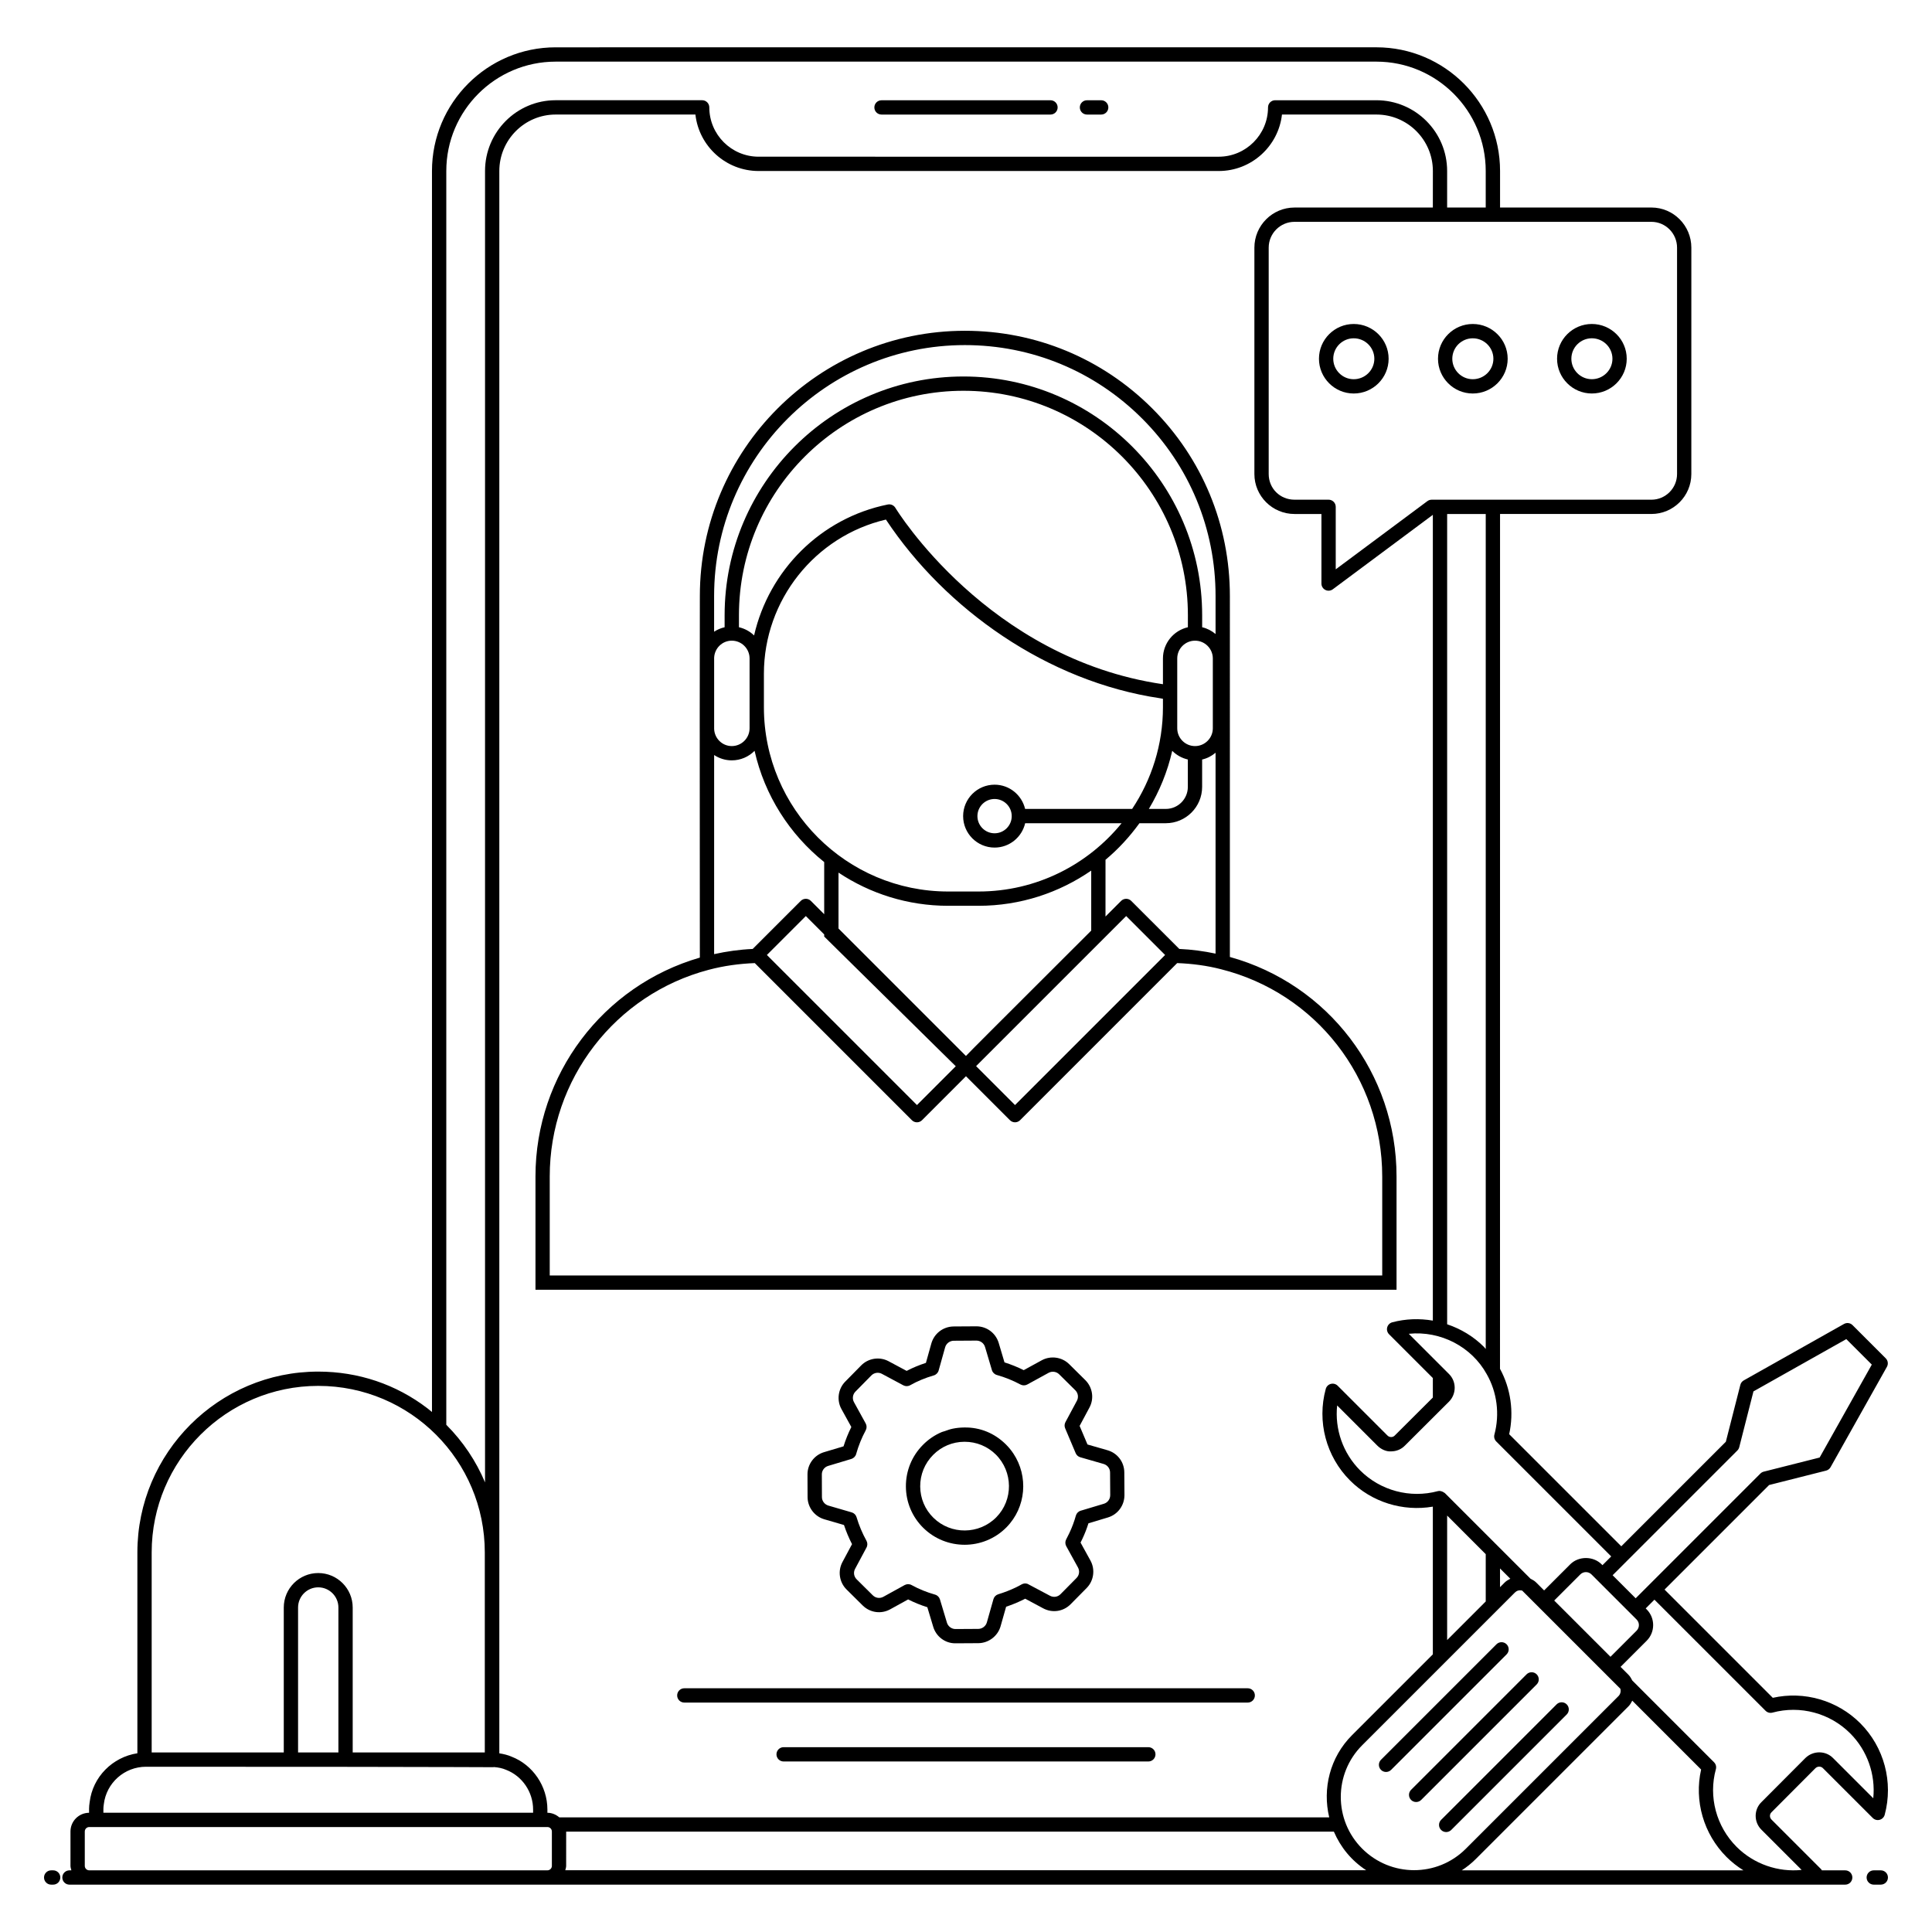 <?xml version="1.0" encoding="UTF-8"?>
<!-- Uploaded to: SVG Repo, www.svgrepo.com, Generator: SVG Repo Mixer Tools -->
<svg fill="#000000" width="800px" height="800px" version="1.1" viewBox="144 144 512 512" xmlns="http://www.w3.org/2000/svg">
 <g>
  <path d="m158.09 639.66h-0.527c-1.047 0-1.895 0.848-1.895 1.895s0.848 1.895 1.895 1.895h0.527c1.047 0 1.895-0.848 1.895-1.895 0-1.051-0.848-1.895-1.895-1.895z"/>
  <path d="m633 639.66h-6.191c-0.062-0.086-0.078-0.191-0.156-0.266l-13.184-13.184c-0.523-0.523-0.578-1.383 0-1.945l11.645-11.684c0.547-0.527 1.441-0.539 1.961-0.02l13.223 13.219c0.48 0.48 1.18 0.672 1.828 0.488 0.656-0.176 1.164-0.684 1.34-1.336 2.328-8.641-0.152-17.934-6.477-24.258-6.062-6.062-14.852-8.598-23.18-6.738l-28.684-28.684 27.707-27.707 15.098-3.816c0.504-0.129 0.934-0.457 1.188-0.91l14.93-26.59c0.418-0.738 0.289-1.668-0.312-2.266l-8.789-8.789c-0.602-0.605-1.531-0.73-2.269-0.312l-26.562 14.957c-0.453 0.254-0.777 0.68-0.906 1.184l-3.844 15.074-27.707 27.707-29.711-29.707c1.301-5.883 0.414-12.117-2.434-17.328l0.012-226.54h40.109c5.836 0 10.586-4.75 10.586-10.586l0.004-59.992c0-5.863-4.75-10.637-10.586-10.637h-40.109v-9.688c0-18.07-14.699-32.77-32.766-32.77l-217.52 0.004c-18.066 0-32.766 14.699-32.766 32.77v328.88c-0.398-0.32-0.781-0.656-1.191-0.961-8.324-6.375-18.336-9.742-28.953-9.742-26.426 0-47.926 21.5-47.926 47.926v53.219c-6.578 1.008-11.852 6.254-12.648 12.961-0.211 1.262-0.145 2.281-0.156 2.809-2.719 0.023-4.926 2.234-4.926 4.961v9.109c0 0.418 0.141 0.793 0.238 1.184l-0.508 0.004c-1.047 0-1.895 0.848-1.895 1.895s0.848 1.895 1.895 1.895h470.59c1.047 0 1.895-0.848 1.895-1.895-0.004-1.051-0.848-1.895-1.895-1.895zm-21.109-42.289c0.48 0.48 1.176 0.664 1.832 0.488 7.332-1.988 15.227 0.125 20.594 5.496 4.547 4.547 6.754 10.906 6.117 17.203l-10.676-10.676c-1.984-1.988-5.25-1.988-7.301 0l-11.645 11.684c-0.984 0.953-1.531 2.238-1.543 3.617-0.008 1.398 0.531 2.715 1.523 3.703l10.66 10.66c-6.164 0.652-12.629-1.508-17.227-6.106-5.394-5.394-7.504-13.281-5.5-20.586 0.18-0.656-0.004-1.359-0.488-1.84l-21.66-21.66c-0.273-0.531-0.555-1.062-1-1.504l-2.113-2.113 6.922-6.922c2.289-2.289 2.293-6.019 0-8.312l-0.258-0.258 2.316-2.316zm-38.984-3.883-40.469 40.469c-7.559 7.555-19.852 7.551-27.449-0.047-7.555-7.555-7.555-19.848 0-27.402l40.469-40.469c0.465-0.465 1.078-0.711 1.926-0.523l26.047 26.047c0.148 0.676 0 1.402-0.523 1.926zm-49.188-394.49h-36.66c-5.863 0-10.633 4.769-10.633 10.637v59.992c0 5.836 4.769 10.586 10.633 10.586h7.133v18.434c0 0.715 0.402 1.371 1.043 1.691 0.652 0.328 1.414 0.246 1.98-0.176l26.504-19.727v213.54c-3.555-0.609-7.223-0.492-10.754 0.449-0.652 0.176-1.164 0.684-1.34 1.336-0.176 0.656 0.012 1.352 0.488 1.832l11.605 11.605v5.168l-10.109 10.078c-0.242 0.246-0.57 0.387-0.93 0.391h-0.008c-0.371 0-0.723-0.145-0.984-0.41l-13.184-13.184c-0.477-0.48-1.172-0.664-1.824-0.492-0.652 0.172-1.164 0.68-1.34 1.328-2.371 8.629 0.094 17.93 6.434 24.266 5.762 5.762 13.984 8.285 21.945 6.934v39.145l-21.41 21.41c-5.898 5.898-7.871 14.199-6.051 21.785l-204.03 0.008c-0.863-0.73-1.941-1.219-3.16-1.219v-0.848c0-6.195-3.848-11.844-9.492-14.02-1.004-0.441-2.106-0.707-3.25-0.887v-419.33c0-8.25 6.695-14.965 14.926-14.965h37.039c0.941 8.406 8.098 14.965 16.75 14.965h121.94c8.656 0 15.809-6.559 16.754-14.965h25.031c8.25 0 14.961 6.711 14.961 14.965zm14.016 356.87v12.535l-10.227 10.227v-32.992zm39.98 17.32c0.816 0.816 0.816 2.141 0 2.957l-6.922 6.922c-0.379-0.379-15.582-15.582-14.914-14.91l6.922-6.922c0.812-0.812 2.141-0.812 2.957 0zm-33.465-10.805c-0.52 0.27-1.039 0.543-1.473 0.977l-1.258 1.258v-4.961zm-250.21 67.02h203.45c1.797 4.16 4.633 7.656 8.562 10.227l-212.25 0.004c0.094-0.383 0.234-0.746 0.234-1.156zm310.38-101.01c0.242-0.242 0.414-0.543 0.496-0.871l3.769-14.793 24.605-13.855 6.758 6.758-13.828 24.629-14.816 3.742c-0.332 0.082-0.633 0.254-0.875 0.496l-33.059 33.062-6.109-6.109c6.727-6.727 24.676-24.676 33.059-33.059zm-33.43 28.074-2.32 2.32-0.23-0.23c-2.219-2.219-6.094-2.219-8.312 0l-6.922 6.922-2.113-2.113c-0.441-0.445-0.973-0.727-1.504-1l-22.695-22.695c-0.062-0.066-0.156-0.078-0.227-0.133-0.125-0.086-0.246-0.176-0.391-0.227-0.391-0.172-0.809-0.258-1.23-0.145-7.34 1.98-15.23-0.133-20.594-5.496-4.559-4.559-6.758-10.926-6.094-17.215l10.652 10.652c0.988 0.992 2.43 1.641 3.699 1.52 1.379-0.012 2.664-0.559 3.598-1.52 0.422-0.418 11.352-11.316 10.652-10.621l1.074-1.07c1.973-2.031 1.965-5.297-0.02-7.277-0.379-0.379-11.402-11.402-10.672-10.672 8.488-0.859 16.664 3.477 20.645 10.68 2.75 4.785 3.496 10.625 2.047 16.027-0.176 0.652 0.012 1.352 0.488 1.828zm-33.254-54.973c-0.18-0.191-0.328-0.406-0.516-0.594-2.719-2.719-6.066-4.727-9.711-5.957v-214.73h10.227zm50.699-291.86v59.992c0 3.75-3.051 6.801-6.801 6.801h-58.234c-0.406 0-0.805 0.133-1.129 0.375l-24.289 18.074v-16.559c0-1.047-0.848-1.895-1.895-1.895h-9.027c-3.84 0-6.844-2.988-6.844-6.801v-59.988c0-3.773 3.07-6.848 6.844-6.848h94.574c3.75 0 6.801 3.074 6.801 6.848zm-297.19-49.301h217.51c15.98 0 28.977 13 28.977 28.98v9.688h-10.227v-9.688c0-10.34-8.41-18.75-18.75-18.75h-26.82c-1.047 0-1.895 0.848-1.895 1.895 0 7.207-5.863 13.07-13.07 13.07l-121.93-0.004c-7.207 0-13.066-5.863-13.066-13.07 0-1.047-0.848-1.895-1.895-1.895h-38.828c-10.32 0-18.711 8.414-18.711 18.75v347.54c-2.367-5.633-5.824-10.812-10.266-15.266v-332.27c0-15.98 13-28.98 28.977-28.98zm-107.05 395.08c0-24.34 19.801-44.141 44.141-44.141 24.426 0 44.141 19.809 44.141 44.141v53.008h-35.008v-38.418c0-5.035-4.098-9.133-9.133-9.133-5.035 0-9.133 4.098-9.133 9.133v38.418h-35.008zm38.797 53.008v-38.418c0-2.945 2.398-5.344 5.344-5.344 2.949 0 5.344 2.398 5.344 5.344v38.418zm-51.48 13.711c0.672-5.656 5.481-9.926 11.18-9.926 96.906 0 91.809 0.195 92.188 0.082 1.152 0.086 2.242 0.297 3.25 0.738 4.277 1.648 7.148 5.879 7.148 10.52v0.848l-113.88 0.004c0.016-0.688-0.047-1.27 0.117-2.266zm-5.043 7.234c0-0.652 0.527-1.184 1.18-1.184h121.42c0.652 0 1.184 0.531 1.184 1.184v9.109c0 0.652-0.531 1.18-1.184 1.18h-121.42c-0.652 0-1.18-0.527-1.18-1.18zm364.91 10.293c1.324-0.863 2.582-1.863 3.742-3.023l40.469-40.469c0.434-0.434 0.707-0.953 0.977-1.473l18.246 18.246c-1.879 8.305 0.652 17.094 6.742 23.184 1.367 1.367 2.875 2.535 4.473 3.535z"/>
  <path d="m642.43 639.66h-1.863c-1.047 0-1.895 0.848-1.895 1.895s0.848 1.895 1.895 1.895l1.863-0.004c1.047 0 1.895-0.848 1.895-1.895 0-1.047-0.848-1.891-1.895-1.891z"/>
  <path d="m377.61 174.36h44.781c1.047 0 1.895-0.848 1.895-1.895s-0.848-1.895-1.895-1.895l-44.781 0.004c-1.047 0-1.895 0.848-1.895 1.895 0 1.043 0.848 1.891 1.895 1.891z"/>
  <path d="m432.06 174.36h3.769c1.047 0 1.895-0.848 1.895-1.895s-0.848-1.895-1.895-1.895h-3.769c-1.047 0-1.895 0.848-1.895 1.895s0.848 1.895 1.895 1.895z"/>
  <path d="m469.93 301.93c0-18.777-7.301-36.418-20.559-49.676-13.281-13.281-30.922-20.594-49.672-20.594-38.727 0-70.23 31.523-70.23 70.27-0.047 43.902-0.039 9.582 0 95.844-25.711 7.438-43.562 31.047-43.562 57.988v30.039h228.19v-30.039c0-27.262-18.105-50.941-44.168-58.156zm-13.406 93.547-12.734-12.73c-0.738-0.738-1.938-0.738-2.68 0l-4.141 4.141 0.004-15.039c3.394-2.828 6.398-6.102 8.992-9.688h6.992c5.305 0 9.621-4.316 9.621-9.621v-7.258c1.34-0.305 2.543-0.941 3.559-1.801v53.238c-3.086-0.656-6.293-1.094-9.613-1.242zm-113.05 0.004c-3.473 0.156-6.887 0.637-10.223 1.375l0.004-52.766c1.344 0.891 2.949 1.414 4.676 1.414 2.359 0 4.496-0.969 6.039-2.527 2.664 11.824 9.301 22.145 18.453 29.484v13.816l-3.531-3.531c-0.738-0.738-1.938-0.738-2.68 0zm72.191-37.109c-0.871-3.672-4.156-6.422-8.09-6.422-4.598 0-8.336 3.738-8.336 8.332 0 4.598 3.738 8.336 8.336 8.336 3.949 0 7.246-2.766 8.102-6.457h25.562c-8.969 11.027-22.625 18.098-37.914 18.098h-8.051c-26.926 0-48.832-21.906-48.832-48.832v-8.879c0-19.477 13.52-36.453 32.332-40.855 0.008 0.016 0.027 0.039 0.039 0.055 15.758 23.715 42.77 42.879 72.664 47.305 0.246 0.035 0.469 0.098 0.715 0.133v2.207c0 9.969-3.016 19.242-8.164 26.98zm-3.547 1.91c0 2.508-2.039 4.547-4.543 4.547-2.508 0-4.547-2.039-4.547-4.547 0-2.508 2.039-4.543 4.547-4.543 2.508 0 4.543 2.039 4.543 4.543zm-12.133 63.559-33.773-33.773v-14.816c8.336 5.547 18.324 8.793 29.062 8.793h8.051c11.086 0 21.363-3.461 29.859-9.332v15.906c-26.844 26.812-31.613 31.543-33.199 33.223zm54.668-80.867c1.113 1.125 2.543 1.93 4.137 2.301v7.266c0 3.215-2.617 5.832-5.832 5.832h-4.5c2.824-4.715 4.949-9.883 6.195-15.398zm6.043-1.254c-2.602 0-4.715-2.117-4.715-4.715v-18.504c0-2.602 2.117-4.715 4.715-4.715 2.602 0 4.715 2.117 4.715 4.715v18.504c0 2.598-2.117 4.715-4.715 4.715zm-1.895-31.496c-3.777 0.867-6.609 4.238-6.609 8.273v6.828c-46.445-6.789-70.668-46.34-70.91-46.746-0.414-0.688-1.219-1.039-2-0.883-17.824 3.598-31.504 17.492-35.441 34.703-1.098-1.062-2.473-1.824-4.012-2.176v-3.18c0-32.801 26.688-59.484 59.488-59.484 32.801 0 59.488 26.684 59.488 59.484zm-120.87 3.559c2.602 0 4.715 2.117 4.715 4.715v18.504c0 2.602-2.117 4.715-4.715 4.715-2.535 0-4.574-2.023-4.676-4.535v-18.863c0.102-2.512 2.141-4.535 4.676-4.535zm19.621 72.98 4.871 4.871v0.559c34.898 34.414 33.641 33.188 34.867 34.371l-10.285 10.285-39.773-39.77zm84.898 0 10.316 10.316-39.773 39.77-10.316-10.316zm-42.754-151.31c17.742 0 34.43 6.918 46.996 19.484 12.539 12.539 19.445 29.23 19.445 46.996v10.09c-1.016-0.855-2.215-1.488-3.551-1.797v-3.18c0-34.891-28.387-63.273-63.277-63.273s-63.277 28.383-63.277 63.273v3.18c-1.008 0.23-1.949 0.633-2.785 1.184v-9.48c0.008-36.656 29.812-66.477 66.449-66.477zm110.61 220.31v26.25h-220.62v-26.25c0-25.723 17.332-48.238 42.156-54.762 3.926-1.043 8.027-1.613 12.184-1.77l41.637 41.637c0.738 0.738 1.938 0.738 2.68 0l11.652-11.656 11.656 11.656c0.738 0.738 1.938 0.738 2.68 0l41.637-41.641c4.035 0.156 7.941 0.676 11.602 1.625 25.16 6.312 42.734 28.891 42.734 54.91z"/>
  <path d="m502.75 229.86c-5.078 0-9.211 4.133-9.211 9.211 0 5.078 4.133 9.211 9.211 9.211 5.102 0 9.25-4.133 9.25-9.211 0-5.078-4.148-9.211-9.25-9.211zm0 14.637c-2.992 0-5.422-2.434-5.422-5.422 0-2.992 2.434-5.422 5.422-5.422 3.012 0 5.465 2.434 5.465 5.422s-2.453 5.422-5.465 5.422z"/>
  <path d="m534.3 229.86c-5.082 0-9.215 4.133-9.215 9.211 0 5.078 4.133 9.211 9.215 9.211 5.102 0 9.25-4.133 9.25-9.211 0-5.078-4.148-9.211-9.25-9.211zm0 14.637c-2.992 0-5.426-2.434-5.426-5.422 0-2.992 2.434-5.422 5.426-5.422 3.012 0 5.465 2.434 5.465 5.422s-2.453 5.422-5.465 5.422z"/>
  <path d="m565.85 248.28c5.102 0 9.25-4.133 9.25-9.211 0-5.078-4.152-9.211-9.25-9.211-5.078 0-9.211 4.133-9.211 9.211 0 5.082 4.133 9.211 9.211 9.211zm0-14.633c3.012 0 5.465 2.434 5.465 5.422 0 2.992-2.449 5.422-5.465 5.422-2.992 0-5.422-2.434-5.422-5.422 0-2.988 2.434-5.422 5.422-5.422z"/>
  <path d="m399.63 553.38c4.023 0 8.047-1.543 11.086-4.621 5.25-5.324 5.852-13.543 1.836-19.566-0.574-0.859-1.242-1.676-2.004-2.43-2.949-2.91-6.758-4.543-11.031-4.465-1.039 0.008-2.059 0.117-3.051 0.32-0.723 0.148-1.41 0.402-2.098 0.648-0.258 0.094-0.535 0.137-0.789 0.246-1.855 0.781-3.551 1.93-5 3.402-2.934 2.957-4.531 6.875-4.508 11.043 0.027 4.156 1.668 8.055 4.629 10.965 3.035 2.973 6.981 4.457 10.93 4.457zm-11.766-15.445c-0.02-3.148 1.191-6.117 3.414-8.359 2.191-2.227 5.129-3.469 8.273-3.492h0.09c3.113 0 6.039 1.195 8.246 3.371 4.609 4.574 4.672 12.043 0.133 16.645-4.559 4.609-12.035 4.664-16.66 0.121-2.234-2.195-3.477-5.141-3.496-8.285z"/>
  <path d="m362.38 528.84c-2.602 0.77-4.406 3.203-4.387 5.902l0.023 6.031c0.023 2.695 1.852 5.106 4.449 5.856l5.199 1.512c0.582 1.75 1.293 3.453 2.133 5.074l-2.547 4.762c-1.273 2.371-0.82 5.356 1.098 7.254l4.281 4.242c1.965 1.93 4.898 2.332 7.297 1.004l4.742-2.613c1.613 0.816 3.316 1.512 5.086 2.066l1.559 5.184c0.766 2.594 3.156 4.379 5.82 4.379h0.113l6.074-0.035c2.699-0.047 5.098-1.883 5.84-4.465l1.473-5.191c1.449-0.488 2.883-1.066 4.273-1.734 0.262-0.129 0.523-0.258 0.785-0.395l4.769 2.555c2.422 1.297 5.348 0.855 7.273-1.094l4.242-4.293c1.902-1.922 2.312-4.922 1.004-7.285l-2.621-4.758c0.16-0.316 0.316-0.633 0.473-0.957 0.641-1.359 1.176-2.727 1.621-4.148l5.164-1.551c2.602-0.785 4.359-3.148 4.379-5.906l-0.039-6.023c-0.012-2.754-1.797-5.117-4.449-5.883l-5.312-1.527-2.082-4.922 2.59-4.84c1.305-2.375 0.859-5.371-1.082-7.293l-4.277-4.234c-1.914-1.895-4.902-2.312-7.266-1.027l-4.781 2.617c-1.645-0.82-3.328-1.5-5.098-2.059l-1.535-5.164c-0.801-2.629-3.176-4.391-5.918-4.391-0.383 0-6.461 0.039-6.078 0.039-2.738 0.051-5.086 1.852-5.848 4.488l-1.441 5.16c-1.801 0.582-3.512 1.293-5.109 2.125l-4.777-2.555c-2.383-1.285-5.383-0.824-7.285 1.117l-4.211 4.277c-1.902 1.926-2.312 4.922-1 7.285l2.617 4.746c-0.82 1.641-1.512 3.356-2.066 5.125zm8.508 0.488c0.621-2.195 1.473-4.309 2.539-6.285 0.305-0.566 0.301-1.25-0.008-1.812l-3.106-5.644c-0.504-0.906-0.348-2.051 0.383-2.793l4.219-4.285c0.73-0.746 1.879-0.93 2.793-0.43l5.676 3.039c0.57 0.309 1.258 0.301 1.828-0.023 1.887-1.07 3.984-1.941 6.242-2.594 0.629-0.184 1.121-0.68 1.297-1.309l1.719-6.144c0.293-1.02 1.211-1.715 2.254-1.738 0.488-0.004 0.566-0.004 6.035-0.039 1.059 0 1.98 0.684 2.285 1.691l1.824 6.137c0.184 0.621 0.676 1.105 1.297 1.281 2.219 0.629 4.269 1.461 6.273 2.531 0.562 0.301 1.246 0.301 1.809-0.008l5.648-3.094c0.91-0.496 2.059-0.336 2.793 0.391l4.277 4.234c0.746 0.734 0.918 1.879 0.418 2.793l-3.031 5.656c-0.27 0.504-0.297 1.105-0.074 1.633l2.789 6.59c0.223 0.527 0.672 0.926 1.223 1.082l6.18 1.777c1.016 0.293 1.707 1.203 1.711 2.266l0.039 6.004c-0.008 1.062-0.684 1.977-1.68 2.277l-6.144 1.844c-0.625 0.188-1.105 0.68-1.281 1.305-0.445 1.586-1 3.078-1.699 4.559-0.242 0.504-0.488 0.992-0.746 1.496l-0.133 0.258c-0.285 0.559-0.277 1.227 0.027 1.777l3.106 5.641c0.512 0.922 0.359 2.043-0.379 2.793l-4.242 4.293c-0.738 0.75-1.863 0.914-2.793 0.418l-5.926-3.148c-0.531-0.195-1.117-0.141-1.602 0.141-0.488 0.281-0.984 0.539-1.465 0.773-1.531 0.734-3.117 1.352-4.723 1.84-0.617 0.188-1.094 0.676-1.27 1.297l-1.746 6.164c-0.285 0.992-1.215 1.695-2.242 1.715l-6.074 0.035c-0.973 0.012-1.957-0.664-2.258-1.672l-1.855-6.172c-0.188-0.621-0.676-1.102-1.301-1.277-2.203-0.625-4.297-1.477-6.223-2.535-0.285-0.156-0.598-0.234-0.914-0.234-0.312 0-0.629 0.078-0.914 0.234l-5.641 3.109c-0.922 0.512-2.051 0.355-2.805-0.387l-4.273-4.234c-0.746-0.738-0.918-1.852-0.426-2.773l3.031-5.656c0.305-0.566 0.297-1.25-0.016-1.812-1.086-1.957-1.969-4.055-2.621-6.234-0.184-0.617-0.668-1.094-1.285-1.273l-6.176-1.797c-1.004-0.289-1.711-1.215-1.715-2.238l-0.023-6.031c-0.008-1.031 0.68-1.953 1.68-2.25l6.144-1.844c0.609-0.191 1.094-0.68 1.27-1.305z"/>
  <path d="m474.66 591.41h-149.31c-1.047 0-1.895 0.848-1.895 1.895 0 1.047 0.848 1.895 1.895 1.895h149.31c1.047 0 1.895-0.848 1.895-1.895 0-1.047-0.848-1.895-1.895-1.895z"/>
  <path d="m448.32 607.02h-96.652c-1.047 0-1.895 0.848-1.895 1.895 0 1.047 0.848 1.895 1.895 1.895h96.652c1.047 0 1.895-0.848 1.895-1.895 0-1.047-0.848-1.895-1.895-1.895z"/>
  <path d="m525.91 628.96c0.738 0.738 1.938 0.738 2.68 0l30.605-30.605c0.738-0.738 0.738-1.938 0-2.68-0.738-0.738-1.938-0.738-2.68 0l-30.605 30.605c-0.738 0.742-0.738 1.938 0 2.68z"/>
  <path d="m543.26 579.75c-0.738-0.738-1.938-0.738-2.68 0l-30.605 30.605c-0.738 0.738-0.738 1.938 0 2.68 0.738 0.738 1.938 0.738 2.68 0l30.605-30.605c0.742-0.742 0.742-1.941 0-2.68z"/>
  <path d="m517.95 618.32c-0.738 0.738-0.738 1.938 0 2.68 0.738 0.738 1.938 0.738 2.68 0l30.605-30.605c0.738-0.738 0.738-1.938 0-2.68-0.738-0.738-1.938-0.738-2.68 0z"/>
 </g>
</svg>